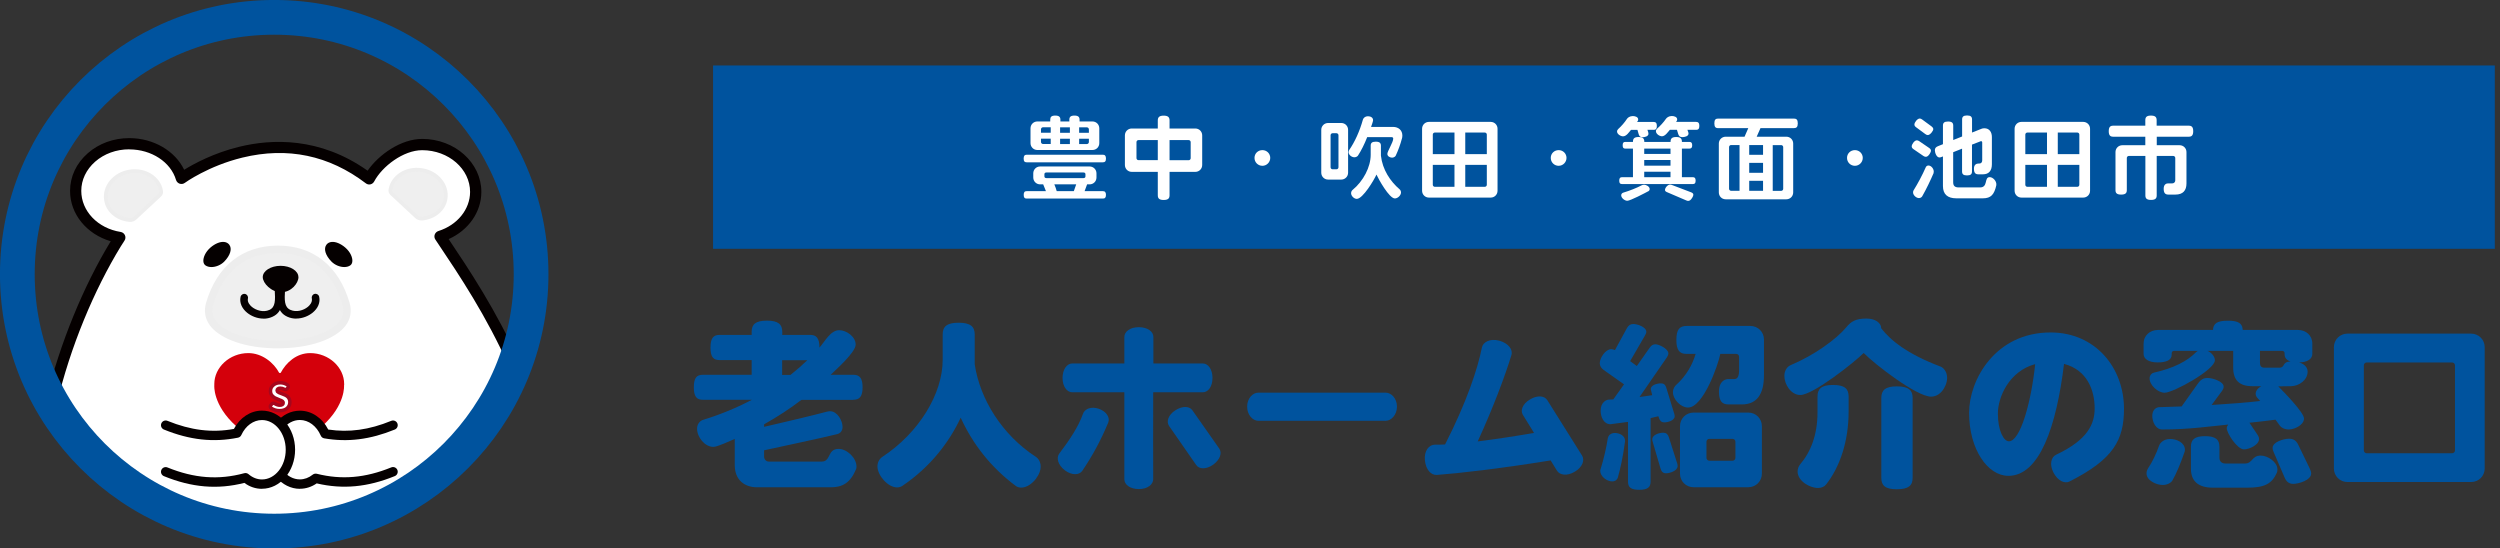<?xml version="1.0" encoding="UTF-8"?><svg id="uuid-76398cbf-56a8-4983-ace9-46fdf87fb663" xmlns="http://www.w3.org/2000/svg" xmlns:xlink="http://www.w3.org/1999/xlink" viewBox="0 0 408.17 89.54"><rect x="0" y="0" width="408.17" height="89.54" fill="#333333" stroke="none"/><defs><clipPath id="uuid-b4e6952f-26ad-4b60-8806-73bef64c4be0"><circle cx="44.77" cy="44.77" r="41.94" fill="none"/></clipPath></defs><circle cx="44.77" cy="44.77" r="41.94" fill="none"/><g clip-path="url(#uuid-b4e6952f-26ad-4b60-8806-73bef64c4be0)"><g><g><path d="M60.27,29.18c1.4-2.64,5.15-5.61,8.66-5.6,4.83,.01,8.74,3.48,8.72,7.74,0,3.35-2.44,6.2-5.82,7.26,5.99,8.97,19.67,28.46,17.36,48.97-2.08,18.48-24.09,29.28-34.96,29.59-3.91,.11-8.66,.31-14.3-.39-8.45-1.06-28.45-8.8-32.14-22.29-4.97-18.14,3.1-41.54,11.12-54.69,.21-.34,.42-.67,.64-1-4.1-.65-7.21-3.81-7.2-7.62,.01-4.26,3.94-7.71,8.77-7.7,4.05,.01,7.51,2.34,8.5,5.65,0,0,15.58-11.4,30.66,.08Z" fill="#fff"/><path d="M48.64,118.18c-2.65,0-5.6-.11-8.82-.51-9.31-1.17-29.19-9.34-32.91-22.95-2.28-8.32-2.04-18.58,.68-29.68,2.2-8.97,6.02-18.31,10.49-25.65-3.93-1.15-6.65-4.44-6.64-8.23,0-2.33,1.03-4.51,2.89-6.14,1.82-1.6,4.22-2.47,6.77-2.47h.03c3.95,.01,7.46,2.09,8.94,5.17,1.54-.95,4.77-2.73,9.01-3.76,5.28-1.29,13.13-1.62,20.94,3.91,1.83-2.64,5.45-5.19,8.91-5.19h.02c5.33,.01,9.65,3.9,9.64,8.66,0,3.29-2.11,6.26-5.34,7.7l.04,.06c6.2,9.24,19.1,28.46,16.83,48.57-1.21,10.71-8.59,18.01-14.57,22.25-6.74,4.77-15.09,7.97-21.28,8.15l-.79,.02c-1.47,.04-3.08,.09-4.83,.09ZM21.09,24.38c-2.1,0-4.08,.72-5.56,2.02-1.45,1.28-2.26,2.97-2.26,4.76,0,3.3,2.69,6.12,6.43,6.71,.31,.05,.57,.25,.7,.54,.13,.29,.1,.62-.08,.88-.23,.35-.43,.66-.62,.97-8.58,14.05-15.68,36.94-11.02,53.97,1.95,7.13,8.61,12.23,13.86,15.25,6.4,3.68,13.41,5.85,17.51,6.37,5.19,.65,9.72,.52,13.36,.41l.8-.02c6.66-.19,14.98-4.06,20.27-7.81,10.28-7.29,13.18-15.42,13.81-20.96,2.19-19.44-10.45-38.28-16.53-47.34l-.68-1.02c-.16-.24-.2-.54-.1-.82,.1-.27,.32-.48,.59-.57,3.09-.97,5.17-3.53,5.18-6.38,0-3.75-3.49-6.81-7.81-6.82h-.01c-3.07,0-6.53,2.64-7.84,5.11-.13,.24-.35,.41-.61,.47-.26,.06-.54,0-.75-.17-6.01-4.57-12.78-5.99-20.15-4.2-5.55,1.35-9.38,4.1-9.41,4.13-.24,.18-.55,.22-.84,.13-.28-.1-.5-.32-.59-.61-.87-2.93-4-4.98-7.62-4.99h-.02Z" fill="#050000"/></g><g><path d="M56.49,49.59c-1.5-5.08-4.95-8.87-11.12-8.88h0s0,0-.01,0,0,0-.01,0h0c-6.17,0-9.62,3.8-11.12,8.88-1.28,4.36,4.92,6.63,11.06,6.67h0s.05,0,.07,0c.02,0,.05,0,.07,0h0c6.14-.03,12.34-2.31,11.06-6.67Z" fill="#efefef"/><path d="M45.44,56.87h-.07s-.68,0-.68,0h0c-5.73-.16-9.12-2-10.4-3.71-.81-1.1-1.04-2.39-.64-3.74,1.76-5.99,5.91-9.29,11.67-9.32h0s.05,0,.05,0h0c5.78,0,9.94,3.32,11.7,9.32h0c.4,1.35,.18,2.64-.64,3.74-1.27,1.71-4.66,3.55-10.4,3.7h0s-.61,.01-.61,.01Zm-.1-15.55c-6.64,.01-9.38,4.6-10.51,8.44-.29,1-.15,1.87,.45,2.66,1.44,1.93,5.37,3.19,10.03,3.22h.08s.05,0,.05,0c4.66-.03,8.59-1.29,10.03-3.22,.59-.8,.74-1.67,.45-2.66h0c-1.13-3.84-3.88-8.43-10.53-8.44h-.04Z" fill="#ededed"/></g><g><path d="M33.72,43.08c.58,.42,1.87,.24,2.67-.57s1.25-1.82,.79-2.39-1.58-.35-2.59,.52c-1.09,.93-1.29,2.13-.87,2.44Z" fill="#050000"/><path d="M34.52,43.6c-.38,0-.72-.09-.99-.28h0c-.2-.15-.32-.4-.33-.71-.02-.53,.28-1.43,1.18-2.21,.73-.62,1.54-.96,2.19-.9,.35,.03,.64,.18,.84,.42,.53,.66,.21,1.76-.81,2.8-.56,.56-1.37,.88-2.08,.88Zm-.63-.78c.46,.33,1.57,.17,2.27-.54,.75-.76,1.08-1.6,.77-1.98-.09-.11-.23-.18-.41-.2-.47-.04-1.14,.24-1.73,.75-.69,.59-.98,1.29-.97,1.72,0,.14,.05,.22,.08,.24h0Z" fill="#050000"/></g><path d="M43.02,52.02c-1.02,0-1.99-.41-2.66-.95-.89-.72-1.29-1.68-1.08-2.61,.07-.33,.4-.54,.73-.47,.33,.07,.54,.4,.47,.73-.15,.66,.41,1.2,.66,1.4,.67,.54,1.85,.93,2.84,.48,1-.45,.98-1.56,.87-3.34-.01-.16-.02-.33-.03-.49-.02-.34,.24-.63,.58-.64,.33-.02,.63,.24,.64,.58,0,.16,.02,.32,.03,.48,.11,1.74,.24,3.71-1.59,4.53-.48,.22-.97,.31-1.46,.31Z" fill="#050000"/><path d="M48.37,52.02c-.49,0-.98-.09-1.46-.31-1.82-.82-1.7-2.79-1.59-4.53,.01-.16,.02-.32,.03-.48,.02-.34,.31-.6,.64-.58,.34,.02,.6,.31,.58,.64,0,.16-.02,.33-.03,.49-.11,1.78-.13,2.89,.87,3.34,.99,.45,2.17,.07,2.84-.48,.25-.2,.8-.73,.66-1.4-.07-.33,.14-.66,.47-.73,.33-.07,.66,.14,.73,.47,.21,.94-.19,1.89-1.08,2.61-.67,.54-1.64,.95-2.66,.95Z" fill="#050000"/><path d="M48.73,45.24c0,1.01-1.2,2.48-2.81,2.48s-3.02-1.47-3.02-2.48,1.31-1.84,2.91-1.84,2.91,.82,2.91,1.84Z" fill="#050000"/><path d="M56.19,62.89h0c0-.07,0-.13,0-.2,0-2.7-2.48-5.04-5.55-5.04-2.24,0-3.94,1.56-4.82,3.24h-.23c-.88-1.68-2.81-3.24-5.05-3.24-3.06,0-5.55,2.34-5.55,5.04,0,.07,0,.13,0,.2h0s-.31,3.2,3.58,6.7c1.77,1.62,3.75,3.17,7.01,5.59,3.26-2.43,5.24-3.97,7.01-5.59,3.89-3.5,3.58-6.7,3.58-6.7Z" fill="#d4000b"/><g><path d="M64.17,69.43c-3.85,1.57-7.42,2.03-11.1,1.4-.78-1.79-2.33-3.01-4.11-3.01-2.56,0-4.64,2.51-4.64,5.61s2.08,5.61,4.64,5.61c.95,0,1.84-.35,2.57-.94,4.24,1.07,8.25,.71,12.64-1.07" fill="#fff"/><path d="M48.96,79.81c-2.98,0-5.41-2.86-5.41-6.38s2.43-6.38,5.41-6.38c1.91,0,3.65,1.17,4.63,3.08,3.39,.51,6.67,.06,10.29-1.42,.39-.16,.84,.03,1,.42,.16,.39-.03,.84-.42,1-4.03,1.64-7.69,2.1-11.52,1.44-.25-.04-.47-.21-.57-.45-.68-1.57-1.99-2.55-3.41-2.55-2.14,0-3.88,2.18-3.88,4.85s1.74,4.85,3.88,4.85c.74,0,1.47-.27,2.09-.77,.19-.15,.43-.2,.67-.15,4.05,1.02,7.91,.69,12.16-1.04,.39-.16,.84,.03,1,.42,.16,.39-.03,.84-.42,1-4.44,1.81-8.5,2.19-12.75,1.19-.83,.57-1.77,.88-2.74,.88Z" fill="#050000"/></g><g><path d="M27.04,77.04c4.52,1.84,8.65,2.16,13.03,.97,.76,.66,1.69,1.04,2.69,1.04,2.56,0,4.64-2.51,4.64-5.61s-2.08-5.61-4.64-5.61c-1.75,0-3.27,1.17-4.06,2.9-3.88,.79-7.62,.36-11.66-1.29" fill="#fff"/><path d="M42.77,79.81c-1.03,0-2.01-.33-2.87-.97-4.39,1.12-8.57,.76-13.14-1.1-.39-.16-.58-.61-.42-1,.16-.39,.61-.58,1-.42,4.37,1.78,8.35,2.08,12.54,.94,.25-.07,.51,0,.7,.16,.65,.56,1.41,.86,2.19,.86,2.14,0,3.88-2.18,3.88-4.85s-1.74-4.85-3.88-4.85c-1.39,0-2.68,.94-3.37,2.45-.1,.22-.3,.38-.54,.43-4.02,.81-7.87,.39-12.1-1.33-.39-.16-.58-.61-.42-1,.16-.39,.61-.58,1-.42,3.81,1.55,7.27,1.98,10.85,1.32,.98-1.85,2.71-2.99,4.58-2.99,2.98,0,5.41,2.86,5.41,6.38s-2.43,6.38-5.41,6.38Z" fill="#050000"/></g><g><path d="M22.08,35.58l4.02-3.74c.17-.16,.27-.4,.23-.64,0,0,0,0,0,0-.35-2.17-2.65-3.61-5.13-3.21s-4.22,2.49-3.87,4.66c.28,1.77,1.86,3.05,3.78,3.25,.36,.04,.71-.08,.98-.32Z" fill="#efefef"/><path d="M21.23,36.22c-.06,0-.11,0-.17,0-2.12-.22-3.75-1.63-4.05-3.51-.38-2.34,1.47-4.59,4.12-5.01,2.64-.42,5.09,1.12,5.48,3.45v.03c.06,.33-.06,.67-.32,.91l-4.02,3.74c-.28,.26-.66,.41-1.05,.41Zm.78-7.98c-.26,0-.52,.02-.78,.06-2.32,.37-3.94,2.31-3.62,4.31,.26,1.6,1.67,2.8,3.51,2.99,.27,.03,.54-.06,.74-.24l4.02-3.74c.1-.09,.15-.23,.14-.35h0c-.29-1.79-2.01-3.04-4.01-3.04Z" fill="#ededed"/></g><g><path d="M67.99,35.37l-4.02-3.74c-.17-.16-.27-.4-.23-.64,0,0,0,0,0,0,.35-2.17,2.65-3.61,5.13-3.21s4.22,2.49,3.87,4.66c-.28,1.77-1.86,3.05-3.78,3.25-.36,.04-.71-.08-.98-.32Z" fill="#efefef"/><path d="M68.83,36c-.39,0-.77-.14-1.05-.41l-4.02-3.74c-.26-.24-.38-.58-.32-.91,.38-2.34,2.84-3.9,5.49-3.47,1.28,.2,2.41,.83,3.18,1.77,.79,.95,1.12,2.1,.94,3.24-.3,1.88-1.93,3.28-4.05,3.51-.06,0-.11,0-.17,0Zm-.78-7.98c-2,0-3.72,1.25-4.01,3.02-.02,.13,.03,.27,.13,.37l4.02,3.74c.19,.18,.46,.27,.74,.24,1.84-.19,3.25-1.4,3.51-2.99,.15-.96-.13-1.94-.8-2.75-.68-.82-1.68-1.38-2.81-1.56-.26-.04-.52-.06-.78-.06Z" fill="#ededed"/></g><path d="M45.65,67.05c-.51,0-.97-.14-1.39-.42-.08-.05-.12-.12-.13-.22,0-.01,0-.02,0-.03,0-.08,.03-.15,.08-.22l.17-.2c.06-.07,.14-.11,.23-.12h.05c.07,0,.14,.02,.21,.06,.28,.17,.55,.26,.8,.26,.19,0,.33-.03,.43-.1,.1-.07,.14-.16,.14-.29,0-.11-.04-.19-.12-.25-.08-.06-.22-.13-.42-.21-.03-.02-.06-.03-.08-.03l-.57-.24c-.26-.1-.47-.26-.64-.46-.17-.2-.25-.45-.25-.75,0-.38,.15-.69,.45-.95,.3-.26,.68-.39,1.15-.39,.43,0,.83,.12,1.18,.36,.08,.05,.12,.13,.13,.23v.03c0,.08-.03,.15-.08,.22l-.1,.13c-.05,.07-.13,.11-.23,.13-.02,0-.05,0-.07,0-.07,0-.14-.02-.2-.05-.2-.1-.4-.16-.62-.16-.17,0-.3,.03-.39,.1-.09,.07-.14,.16-.14,.27,0,.05,.01,.09,.03,.12,.02,.04,.05,.07,.07,.1,.03,.03,.07,.06,.14,.09,.06,.03,.12,.06,.16,.08,.04,.02,.11,.05,.21,.08,.03,0,.05,.02,.06,.02l.55,.22c.58,.23,.87,.64,.87,1.21,0,.19-.04,.36-.11,.53-.08,.17-.18,.31-.32,.44-.14,.13-.32,.23-.53,.3-.21,.07-.45,.11-.71,.11Z" fill="#fff" stroke="#a6061d" stroke-miterlimit="10" stroke-width=".57"/><g><path d="M57.02,43.08c-.58,.42-1.87,.24-2.67-.57s-1.25-1.82-.79-2.39,1.58-.35,2.59,.52c1.09,.93,1.29,2.13,.87,2.44Z" fill="#050000"/><path d="M56.21,43.6c-.71,0-1.52-.32-2.08-.88-1.02-1.04-1.34-2.14-.81-2.8,.2-.25,.49-.39,.84-.42,.64-.06,1.46,.28,2.19,.9,.91,.78,1.2,1.68,1.18,2.21-.01,.31-.13,.57-.33,.71h0c-.26,.19-.61,.28-.99,.28Zm-1.9-3.5s-.07,0-.1,0c-.18,.02-.32,.08-.41,.2-.31,.38,.01,1.22,.77,1.98,.7,.71,1.81,.87,2.27,.54h0s.07-.1,.08-.24c.02-.43-.28-1.13-.97-1.72-.55-.48-1.17-.76-1.64-.76Z" fill="#050000"/></g></g></g><circle cx="44.77" cy="44.77" r="41.94" fill="none" stroke="#00539e" stroke-miterlimit="10" stroke-width="5.67"/><g><rect x="116.42" y="10.69" width="290.9" height="29.93" fill="#00539e"/><g><path d="M180.06,26.5h-12.43c-.33,0-.5-.15-.5-.61s.17-.63,.5-.63h12.43c.33,0,.51,.17,.51,.63s-.18,.61-.51,.61Zm.02,5.92h-12.46c-.33,0-.48-.15-.48-.6s.15-.61,.48-.61h3.15c-.14-.36-.29-.75-.45-1.11h-.5c-.63,0-1.12-.5-1.12-1.12v-.68c0-.63,.5-1.12,1.12-1.12h8.08c.63,0,1.12,.5,1.12,1.12v.68c0,.63-.5,1.12-1.12,1.12h-.41l-.41,1.11h2.99c.33,0,.5,.17,.5,.61s-.17,.6-.5,.6Zm-1.72-7.93h-8.99c-.63,0-1.12-.5-1.12-1.12v-2.42c0-.63,.5-1.12,1.12-1.12h2.1v-.28c0-.45,.19-.68,.82-.68s.84,.23,.84,.68v.28h1.46v-.28c0-.45,.2-.68,.83-.68s.84,.23,.84,.68v.28h2.1c.63,0,1.12,.5,1.12,1.12v2.42c0,.63-.49,1.12-1.12,1.12Zm-6.81-3.71h-1.26c-.18,0-.33,.15-.33,.33v.56h1.59v-.89Zm0,1.86h-1.59v.54c0,.18,.15,.33,.33,.33h1.26v-.87Zm5.67,5.79c0-.18-.15-.27-.33-.27h-6.04c-.18,0-.33,.09-.33,.27v.38c0,.18,.15,.27,.33,.27h6.04c.18,0,.33-.09,.33-.27v-.38Zm-5.08,1.67c.14,.34,.29,.73,.39,1.11h2.79l.39-1.11h-3.57Zm2.54-9.31h-1.6v.89h1.6v-.89Zm0,1.86h-1.6v.87h1.6v-.87Zm3.1-1.53c0-.18-.15-.33-.33-.33h-1.26v.89h1.59v-.56Zm0,1.53h-1.59v.87h1.26c.18,0,.33-.15,.33-.33v-.54Z" fill="#fff"/><path d="M195.16,28.06h-4.21v3.82c0,.51-.24,.77-.96,.77s-.96-.25-.96-.77v-3.82h-4.25c-.63,0-1.12-.5-1.12-1.12v-4.84c0-.63,.5-1.12,1.12-1.12h4.25v-1.32c0-.51,.24-.78,.96-.78s.96,.27,.96,.78v1.32h4.21c.63,0,1.12,.5,1.12,1.12v4.84c0,.63-.5,1.12-1.12,1.12Zm-6.13-5.19h-3.15c-.18,0-.33,.15-.33,.33v2.62c0,.18,.15,.33,.33,.33h3.15v-3.29Zm5.37,.33c0-.18-.15-.33-.33-.33h-3.12v3.29h3.12c.18,0,.33-.15,.33-.33v-2.62Z" fill="#fff"/><path d="M206.11,27.07c-.72,0-1.29-.57-1.29-1.29s.57-1.27,1.29-1.27,1.28,.57,1.28,1.27-.57,1.29-1.28,1.29Z" fill="#fff"/><path d="M218.98,29.32h-2.14c-.63,0-1.12-.5-1.12-1.12v-7c0-.63,.5-1.12,1.12-1.12h2.14c.63,0,1.12,.49,1.12,1.12v7c0,.63-.5,1.12-1.12,1.12Zm-.45-7.24c0-.18-.15-.33-.33-.33h-.63c-.18,0-.33,.15-.33,.33v5.23c0,.18,.15,.33,.33,.33h.63c.18,0,.33-.15,.33-.33v-5.23Zm10.35,.57c-.22,.87-.6,1.91-1,2.76-.06,.13-.29,.33-.6,.33-.33,0-.77-.22-.77-.61,0-.45,.96-1.89,.96-2.5,0-.15-.1-.24-.25-.24h-4c-.46,1.17-.97,2.19-1.51,3.02-.09,.12-.3,.27-.58,.27-.43,0-.95-.38-.95-.83,0-.15,.05-.27,.09-.34,.92-1.33,1.72-3.08,2.25-4.98,.04-.19,.31-.55,.84-.55,.38,0,.82,.19,.82,.64,0,.21-.25,.87-.33,1.1h3.6c.85,0,1.51,.52,1.51,1.41,0,.2-.03,.38-.08,.54Zm-1.14,9.75c-.93,0-2.67-3.15-3.01-3.9-.36,.84-2.22,3.97-3.21,3.97-.45,0-.93-.48-.93-.93,0-.24,.12-.42,.22-.51,1.79-1.46,2.98-3.78,2.98-5.76v-1.48c0-.44,.2-.66,.83-.66s.84,.23,.84,.66v1.62c.25,2.29,1.54,4.21,3.04,5.49,.11,.09,.24,.28,.24,.52,0,.48-.54,.98-1,.98Z" fill="#fff"/><path d="M243.38,32.26h-10.08c-.63,0-1.12-.5-1.12-1.12v-10.12c0-.63,.5-1.12,1.12-1.12h10.08c.63,0,1.12,.5,1.12,1.12v10.12c0,.63-.49,1.12-1.12,1.12Zm-5.91-10.62h-3.21c-.18,0-.33,.15-.33,.33v3.19h3.54v-3.52Zm0,5.28h-3.54v3.25c0,.18,.15,.33,.33,.33h3.21v-3.58Zm5.28-4.95c0-.18-.15-.33-.33-.33h-3.19v3.52h3.52v-3.19Zm0,4.95h-3.52v3.58h3.19c.18,0,.33-.15,.33-.33v-3.25Z" fill="#fff"/><path d="M254.48,27.07c-.72,0-1.29-.57-1.29-1.29s.57-1.27,1.29-1.27,1.28,.57,1.28,1.27-.57,1.29-1.28,1.29Z" fill="#fff"/><path d="M269.99,21.19h-1.02l.13,.39c.03,.1,.04,.18,.04,.27,0,.42-.63,.56-.97,.56s-.53-.17-.62-.48l-.21-.73h-1.05c-.32,.38-.75,1.06-1.3,1.06-.39,0-.98-.36-.98-.79,0-.18,.11-.32,.2-.41,.51-.46,1.05-1.08,1.42-1.65,.12-.19,.46-.46,.96-.46,.34,0,.87,.13,.87,.55,0,.2-.09,.27-.18,.41h2.7c.35,0,.53,.17,.53,.65s-.18,.65-.53,.65Zm6.38,8.86h-11.55c-.3,0-.45-.13-.45-.55s.15-.57,.45-.57h1.79v-4.67h-1.25c-.3,0-.43-.13-.43-.54s.13-.55,.43-.55h1.25v-.05c0-.49,.22-.75,.92-.75s.93,.26,.93,.75v.05h4.29v-.05c0-.49,.22-.75,.92-.75s.93,.26,.93,.75v.05h1.23c.3,0,.45,.15,.45,.55s-.15,.54-.45,.54h-1.23v4.67h1.79c.3,0,.45,.15,.45,.57s-.15,.55-.45,.55Zm-7.25,1.17c-.49,.27-2.95,1.56-3.43,1.56-.43,0-1-.44-1-.9,0-.23,.18-.38,.32-.42,1.09-.33,2.2-.77,3.03-1.21,.08-.04,.23-.09,.39-.09,.36,0,.91,.3,.91,.71,0,.18-.12,.31-.21,.36Zm3.62-6.96h-4.29v.87h4.29v-.87Zm0,1.86h-4.29v.93h4.29v-.93Zm0,1.92h-4.29v.89h4.29v-.89Zm4.17-6.85h-1.41l.12,.34c.04,.1,.06,.2,.06,.29,0,.44-.66,.57-1.01,.57-.38,0-.57-.18-.67-.51l-.21-.69h-1.15c-.32,.36-.77,1.06-1.29,1.06-.41,0-.99-.38-.99-.83,0-.18,.09-.31,.18-.4,.51-.45,1.08-1.06,1.46-1.62,.13-.19,.46-.46,.96-.46,.34,0,.87,.13,.87,.55,0,.2-.09,.27-.18,.41h3.27c.34,0,.53,.17,.53,.65s-.18,.65-.53,.65Zm-.63,11.1c-.21,.36-.42,.51-.66,.51-.09,0-.2-.03-.31-.08l-3.17-1.36c-.2-.09-.3-.19-.3-.35,0-.36,.45-.87,.81-.87,.09,0,.18,.01,.27,.04l3.17,1.21c.24,.09,.38,.21,.38,.41,0,.13-.06,.28-.18,.48Z" fill="#fff"/><path d="M292.89,20.92h-5.46l-.62,1.4h4.84c.63,0,1.12,.49,1.12,1.12v7.98c0,.63-.5,1.12-1.12,1.12h-9.9c-.63,0-1.12-.5-1.12-1.12v-7.98c0-.63,.5-1.12,1.12-1.12h3.08l.61-1.4h-4.93c-.42,0-.61-.2-.61-.78s.19-.78,.61-.78h12.38c.42,0,.63,.19,.63,.78s-.21,.78-.63,.78Zm-8.88,2.76h-1.38c-.18,0-.33,.15-.33,.33v6.81c0,.18,.15,.33,.33,.33h1.38v-7.47Zm3.84,0h-2.26v1.59h2.26v-1.59Zm0,2.91h-2.26v1.62h2.26v-1.62Zm0,2.93h-2.26v1.63h2.26v-1.63Zm3.29-5.5c0-.18-.15-.33-.33-.33h-1.38v7.47h1.38c.18,0,.33-.15,.33-.33v-6.81Z" fill="#fff"/><path d="M302.85,27.07c-.72,0-1.29-.57-1.29-1.29s.57-1.27,1.29-1.27,1.28,.57,1.28,1.27-.57,1.29-1.28,1.29Z" fill="#fff"/><path d="M315.04,25.15c-.22,.32-.41,.45-.62,.45-.12,0-.24-.04-.38-.13l-1.62-1.11c-.19-.13-.3-.27-.3-.46,0-.34,.45-.99,.83-.99,.13,0,.25,.04,.39,.13l1.62,1.11c.2,.14,.3,.27,.3,.45,0,.15-.08,.33-.22,.55Zm.66,3.1c-.5,1.17-1.19,2.62-1.86,3.79-.08,.14-.27,.3-.54,.3-.43,0-.96-.46-.96-.93,0-.15,.04-.29,.12-.39,.58-.92,1.42-2.47,1.95-3.7,.06-.14,.21-.3,.43-.3,.48,0,.88,.54,.88,.99,0,.1-.01,.18-.03,.24Zm-.33-6.61c-.23,.27-.44,.41-.63,.41-.14,0-.27-.06-.41-.17l-1.49-1.1c-.18-.13-.28-.27-.28-.45,0-.35,.49-.98,.87-.98,.14,0,.27,.06,.41,.17l1.51,1.11c.18,.14,.29,.27,.29,.45,0,.15-.09,.33-.27,.55Zm10.57,8.58c-.34,1.54-.87,2.16-2.21,2.16h-4.32c-1.44,0-2.19-.66-2.19-2.01v-4.83l-.24,.09c-.12,.05-.24,.08-.33,.08-.48,0-.75-.78-.75-1.19,0-.33,.18-.52,.5-.65l.82-.33v-3.03c0-.45,.21-.67,.84-.67s.84,.23,.84,.67v2.35l1.45-.58v-2.77c0-.44,.2-.66,.81-.66s.81,.22,.81,.66v2.13l1.53-.61c.13-.06,.3-.09,.48-.09,.84,0,1.23,.65,1.23,1.43v4.45c0,1.05-.5,1.64-1.46,1.64h-.74c-.49,0-.73-.23-.73-.93s.46-.83,.73-.83h.14c.31,0,.48-.21,.48-.52v-2.91c0-.14-.09-.23-.2-.23l-1.47,.57v4.38c0,.44-.21,.65-.81,.65s-.81-.21-.81-.65v-3.72l-1.45,.58v4.9c0,.57,.24,.85,.92,.85h3.46c1.36,0,.64-1.68,1.57-1.68,.56,0,1.1,.63,1.1,1.17,0,.04,0,.09-.02,.12Z" fill="#fff"/><path d="M340.12,32.26h-10.08c-.63,0-1.12-.5-1.12-1.12v-10.12c0-.63,.5-1.12,1.12-1.12h10.08c.63,0,1.12,.5,1.12,1.12v10.12c0,.63-.49,1.12-1.12,1.12Zm-5.91-10.62h-3.21c-.18,0-.33,.15-.33,.33v3.19h3.54v-3.52Zm0,5.28h-3.54v3.25c0,.18,.15,.33,.33,.33h3.21v-3.58Zm5.28-4.95c0-.18-.15-.33-.33-.33h-3.19v3.52h3.52v-3.19Zm0,4.95h-3.52v3.58h3.19c.18,0,.33-.15,.33-.33v-3.25Z" fill="#fff"/><path d="M357.38,22.32h-5.25v1.39h3.73c.63,0,1.12,.5,1.12,1.12v5.13c0,1.14-.57,1.81-1.81,1.81h-1.14c-.51,0-.77-.24-.77-.96s.44-.87,.72-.87h.69c.27,0,.48-.21,.48-.48v-3.67c0-.18-.15-.33-.33-.33h-2.7v6.45c0,.49-.24,.73-.93,.73s-.92-.24-.92-.73v-6.45h-2.7c-.18,0-.33,.15-.33,.33v5.25c0,.5-.24,.73-.93,.73s-.92-.24-.92-.73v-6.21c0-.63,.5-1.12,1.12-1.12h3.75v-1.39h-5.25c-.48,0-.72-.23-.72-.9s.24-.9,.72-.9h5.25v-.9c0-.5,.22-.75,.92-.75s.93,.25,.93,.75v.9h5.25c.48,0,.72,.23,.72,.9s-.24,.9-.72,.9Z" fill="#fff"/></g></g><g><path d="M139.3,65.29h-8.46c-1.89,1.45-3.94,2.78-6.09,3.99v.41c3.34-.77,7.96-1.86,10.3-2.49,.15-.03,.33-.06,.47-.06,1.18,0,2.04,1.51,2.04,2.57,0,.68-.41,1.07-.92,1.18-2.78,.68-8.64,1.92-11.89,2.63v1.01c0,.47,.33,.83,.77,.83h8.64c1.54,0,.89-2.07,2.75-2.07,1.39,0,2.93,1.48,2.93,2.9,0,.15-.03,.3-.06,.38-.95,2.31-2.28,2.99-4.14,2.99h-12.01c-2.13,0-3.67-1.24-3.67-3.64v-4.26c-.71,.3-2.81,1.3-3.49,1.3-1.42,0-2.66-1.6-2.66-2.96,0-.86,.56-1.33,.98-1.45,2.9-.89,5.56-2.01,7.99-3.28h-8.02c-1.01,0-1.48-.5-1.48-2.04s.47-2.04,1.48-2.04h7.96v-2.4h-5.24c-1.01,0-1.48-.5-1.48-2.04s.47-2.07,1.48-2.07h5.24v-.5c0-1.21,.62-1.83,2.49-1.83s2.51,.62,2.51,1.83v.5h4.56c1.01,0,1.51,.53,1.51,2.07,.86-.95,1.8-2.84,3.22-2.84,1.18,0,2.69,1.06,2.69,2.34s-3.2,4.08-4.08,4.94h3.7c1.01,0,1.51,.53,1.51,2.04s-.5,2.04-1.51,2.04Zm-11.6-6.48v2.4h1.36c.98-.77,1.89-1.57,2.75-2.4h-4.11Z" fill="#00539e"/><path d="M169.19,78.1c-.74,.98-1.66,1.51-2.46,1.51-.33,0-.65-.09-.92-.3-4.02-2.99-7.01-6.83-8.96-11.12-1.83,3.94-4.91,8.02-9.5,11.12-.27,.18-.56,.27-.89,.27-1.48,0-3.2-1.95-3.2-3.43,0-.65,.3-1.21,.77-1.54,5.98-3.91,9.88-10.3,9.88-15.86v-4.14c0-1.27,.65-1.92,2.6-1.92s2.63,.65,2.63,1.92v4.88c.86,5.68,4.44,11.48,9.97,15.09,.5,.33,.8,.92,.8,1.6,0,.59-.24,1.27-.74,1.92Z" fill="#00539e"/><path d="M176.71,76.86c-.5,.74-1.72,.77-2.84-.06-1.15-.89-1.45-2.04-.92-2.75,1.78-2.34,3.17-4.5,3.85-6.45,.27-.83,1.33-1.3,2.6-.86,1.27,.44,1.86,1.45,1.54,2.25-1.24,2.96-2.52,5.33-4.23,7.87Zm19.65-12.81h-8.08c0,5.44-.03,11.54,0,14.17,0,.89-.92,1.63-2.34,1.63s-2.37-.71-2.37-1.6v-14.2h-8.49c-.89,0-1.6-.95-1.6-2.34s.71-2.37,1.6-2.37h8.49v-4.32c0-.89,.95-1.6,2.37-1.6s2.37,.71,2.37,1.6v4.32h8.05c.89,0,1.6,.95,1.6,2.37s-.71,2.34-1.6,2.34Zm1.72,11.81c-1.12,.8-2.31,.77-2.78,.06l-4.44-6.39c-.47-.71-.12-1.8,1.04-2.54,1.15-.74,2.28-.71,2.78,0l4.38,6.24c.5,.71,.15,1.81-.98,2.63Z" fill="#00539e"/><path d="M226.25,68.7h-20.83c-.86,0-1.8-.92-1.8-2.31s.95-2.28,1.8-2.28h20.83c.86,0,1.83,.89,1.83,2.28s-.98,2.31-1.83,2.31Z" fill="#00539e"/><path d="M257.11,77.01c-1.21,.74-2.43,.59-2.9-.15l-1.04-1.69c-8.4,1.36-14.94,2.1-18.58,2.37-.95,.06-1.8-.86-1.95-2.4-.15-1.51,.65-2.54,1.63-2.54,.53,0,1.06,0,1.66-.03,3.58-7.01,5.33-12.4,6.01-15.8,.18-.95,1.36-1.54,2.84-1.15,1.48,.41,2.28,1.45,1.98,2.37-.92,3.05-2.9,8.43-5.5,14.08,2.6-.33,5.65-.77,9.2-1.39l-1.83-2.96c-.44-.74-.03-1.8,1.18-2.51,1.18-.71,2.34-.62,2.81,.12l5.68,9.05c.47,.77,.06,1.89-1.18,2.63Z" fill="#00539e"/><path d="M271.74,68.96c-.47,0-.71-.24-.86-.65l-.12-.35c-.41,.09-.83,.21-1.27,.3v10.38c0,.89-.47,1.33-1.86,1.33s-1.83-.44-1.83-1.33v-9.76l-2.87,.38c-1.12,0-1.6-1.24-1.6-2.19,0-1.36,.89-1.83,1.39-1.83,.24,0,.44-.03,.68-.03l1.75-2.46-3.31-2.34c-.41-.3-.65-.65-.65-1.12,0-.86,.95-2.28,1.86-2.28,.21,0,.41,.06,.62,.15l1.95-3.58c.24-.44,.56-.68,1.07-.68,.65,0,2.1,.5,2.1,1.27,0,.18-.09,.38-.21,.59l-2.43,4.2,1.09,.8,2.1-2.99c.24-.35,.53-.56,.92-.56,.65,0,2.13,.77,2.13,1.48,0,.21-.09,.41-.24,.65l-4.47,6.48c.74-.09,1.42-.21,2.07-.3l-.24-.98c0-.68,1.06-.95,1.66-.95,.47,0,.71,.21,.86,.65l1.33,4.35c.03,.12,.06,.24,.06,.36,0,.71-1.12,1.01-1.69,1.01Zm-7.6,9.02c-.09,.3-.38,.62-.92,.62-.86,0-1.95-.8-1.95-1.72,0-.12,.03-.21,.06-.3,.5-1.57,.95-3.55,1.18-5.06,.06-.33,.38-.83,1.15-.83s1.66,.44,1.66,1.27v.09c-.35,2.66-.8,4.59-1.18,5.92Zm7.87-.71c-.5,0-.74-.27-.89-.74l-1.3-4.44c-.03-.12-.06-.24-.06-.35,0-.77,1.15-1.09,1.8-1.09,.47,0,.74,.24,.89,.68l1.39,4.35c.06,.15,.06,.3,.06,.41,0,.77-1.24,1.18-1.89,1.18Zm12.37-11.24h-2.16c-1.07,0-1.57-.53-1.57-2.13s.95-2.01,1.54-2.01h.98c.53,0,.77-.47,.77-1.51v-2.13c0-.27-.21-.47-.47-.47h-2.6c-.38,1.92-2.81,8.76-5.27,8.76-1.18,0-2.46-1.33-2.46-2.49,0-.59,.3-1.01,.53-1.21,1.66-1.48,2.69-3.37,3.17-5.06h-1.48c-1.12,0-1.66-.56-1.66-2.28s.53-2.28,1.66-2.28h10.42c1.24,0,2.22,.98,2.22,2.22v5.83c0,3.08-1.15,4.76-3.61,4.76Zm1.06,13.52h-8.93c-1.24,0-2.22-.98-2.22-2.22v-7.75c0-1.24,.98-2.22,2.22-2.22h8.93c1.24,0,2.22,.98,2.22,2.22v7.75c0,1.24-.98,2.22-2.22,2.22Zm-2.1-7.43c0-.27-.21-.47-.47-.47h-3.79c-.27,0-.47,.21-.47,.47v2.63c0,.27,.21,.47,.47,.47h3.79c.27,0,.47-.21,.47-.47v-2.63Z" fill="#00539e"/><path d="M317.63,62.93c-.59,1.42-1.63,1.83-2.34,1.83-2.37,0-9.23-5.3-11.01-7.13-1.57,1.57-8.28,6.86-10.35,6.86-1.51,0-2.6-1.72-2.6-3.11,0-1.01,.59-1.6,1.04-1.77,3.82-1.6,7.4-4.2,9.05-6.15,.8-.98,1.54-1.45,3.31-1.45,1.54,0,2.4,.8,2.4,1.51v.06c1.51,1.98,4.29,4.23,9.7,6.27,.41,.15,1.07,.77,1.07,1.81,0,.38-.06,.8-.27,1.27Zm-19.47,16.15c-.3,.38-.77,.59-1.33,.59-1.39,0-3.34-1.15-3.34-2.69,0-.41,.15-.83,.38-1.12,1.8-2.1,2.87-4.91,2.87-8.55v-2.57c0-1.24,.62-1.89,2.54-1.89s2.54,.65,2.54,1.89v2.43c0,4.88-1.42,9.05-3.67,11.92Zm11.54,.8c-1.92,0-2.54-.62-2.54-1.86v-13.05c0-1.24,.62-1.89,2.54-1.89s2.57,.65,2.57,1.89v13.05c0,1.24-.65,1.86-2.57,1.86Z" fill="#00539e"/><path d="M337.91,78.61c-.86,.42-1.95-.15-2.63-1.42-.71-1.36-.41-2.57,.44-2.96,5.15-2.43,6.27-5,6.27-7.57,0-2.84-1.15-6.24-5-7.25-1.24,10.21-3.99,18.28-9.08,18.28-3.4,0-6.42-4.35-6.42-10.3,0-5.36,4.26-13.11,13.31-13.11,7.34,0,11.98,5.8,11.98,12.46,0,5.09-1.72,8.25-8.88,11.86Zm-11.72-11.09c0,2.81,.95,4.53,1.8,4.53,1.86,0,3.64-6.36,4.29-12.6-4.26,1.15-6.09,5.38-6.09,8.08Z" fill="#00539e"/><path d="M375.37,59.17c1.06,.33,1.39,.95,1.39,1.51,0,1.36-1.39,2.34-2.66,2.37l-2.13,.03c.77,.77,4.2,4.26,4.2,5.24,0,1.07-1.54,1.8-2.49,1.8-.74,0-1.24-.33-1.45-.62l-.71-.98c-1.3,.18-2.69,.33-4.26,.5l1.33,1.98c.15,.21,.24,.44,.24,.68,0,.98-1.63,1.69-2.46,1.69-1.09,0-2.81-2.63-2.81-3.46,0-.21,.09-.38,.24-.59-2.87,.27-6.33,.8-10.74,.8h-.06c-1.06,0-1.6-1.3-1.6-2.22,0-1.04,.68-1.39,1.09-1.42,1.24-.03,2.49-.09,3.7-.12l2.72-3.82c.38-.53,.83-.83,1.51-.83,.74,0,2.63,.53,2.63,1.42,0,.24-.09,.47-.3,.74l-1.66,2.25c2.93-.18,5.62-.38,7.93-.65-.3-.36-.74-.68-.74-1.18,0-.38,.24-.86,.92-1.24h-1.48c-2.1,0-3.11-.98-3.11-3.02v-2.75h-4.2c.59,.24,1.21,.89,1.21,1.54,0,1.57-6.8,5.3-8.2,5.3-1.09,0-2.46-1.21-2.46-2.34,0-.56,.41-.89,.74-.95,3.17-.71,5.41-1.86,6.86-3.34,.06-.06,.18-.15,.3-.21h-3.79c-.3,0-.5,.09-.5,.38v.24c0,.92-.92,1.27-2.31,1.27s-2.28-.53-2.28-1.39v-1.66c0-1.36,1.04-2.25,2.37-2.25h8.96c.06-1.07,.68-1.51,2.43-1.51s2.37,.44,2.43,1.51h9.02c1.3,0,2.34,.89,2.34,2.25v1.66c0,.86-.86,1.39-2.19,1.39Zm-18.7,14.62c-.71,2.04-1.33,3.49-1.98,4.65-.21,.35-.77,.74-1.6,.74-1.01,0-2.63-.71-2.63-1.89,0-.3,.09-.56,.21-.77,.74-1.09,1.39-2.46,1.83-3.73,.15-.44,.71-1.12,1.83-1.12,1.04,0,2.4,.59,2.4,1.77,0,.15-.03,.27-.06,.36Zm15.06,3.4c-.8,1.83-2.07,2.43-4.79,2.43h-5.68c-2.31,0-3.55-1.04-3.55-3.08v-3.61c0-1.12,.56-1.72,2.31-1.72s2.34,.59,2.34,1.72v1.8c0,.59,.36,.95,1.01,.95h3.14c1.3,0,1.09-1.3,2.6-1.3,1.12,0,2.72,1.04,2.72,2.25,0,.21-.03,.41-.09,.56Zm1.27-19.29v-.24c0-.3-.24-.38-.5-.38h-3.52v1.95c0,.53,.21,.8,.74,.8h2.43c.98,0,.38-.95,1.81-1.01-.59-.21-.95-.56-.95-1.12Zm1.42,21.1c-.71,0-1.12-.35-1.42-1.04l-1.78-4.14c-.12-.24-.18-.47-.18-.68,0-1.01,1.86-1.51,2.69-1.51,.74,0,1.18,.33,1.48,.95l1.92,3.96c.12,.27,.21,.53,.21,.77,0,1.07-2.01,1.69-2.93,1.69Z" fill="#00539e"/><path d="M403.45,78.7h-20.18c-1.24,0-2.22-.98-2.22-2.22v-19.79c0-1.24,.98-2.22,2.22-2.22h20.18c1.24,0,2.22,.98,2.22,2.22v19.79c0,1.24-.98,2.22-2.22,2.22Zm-2.63-19.05c0-.27-.21-.47-.47-.47h-13.94c-.27,0-.47,.21-.47,.47v13.88c0,.27,.21,.47,.47,.47h13.94c.27,0,.47-.21,.47-.47v-13.88Z" fill="#00539e"/></g></svg>